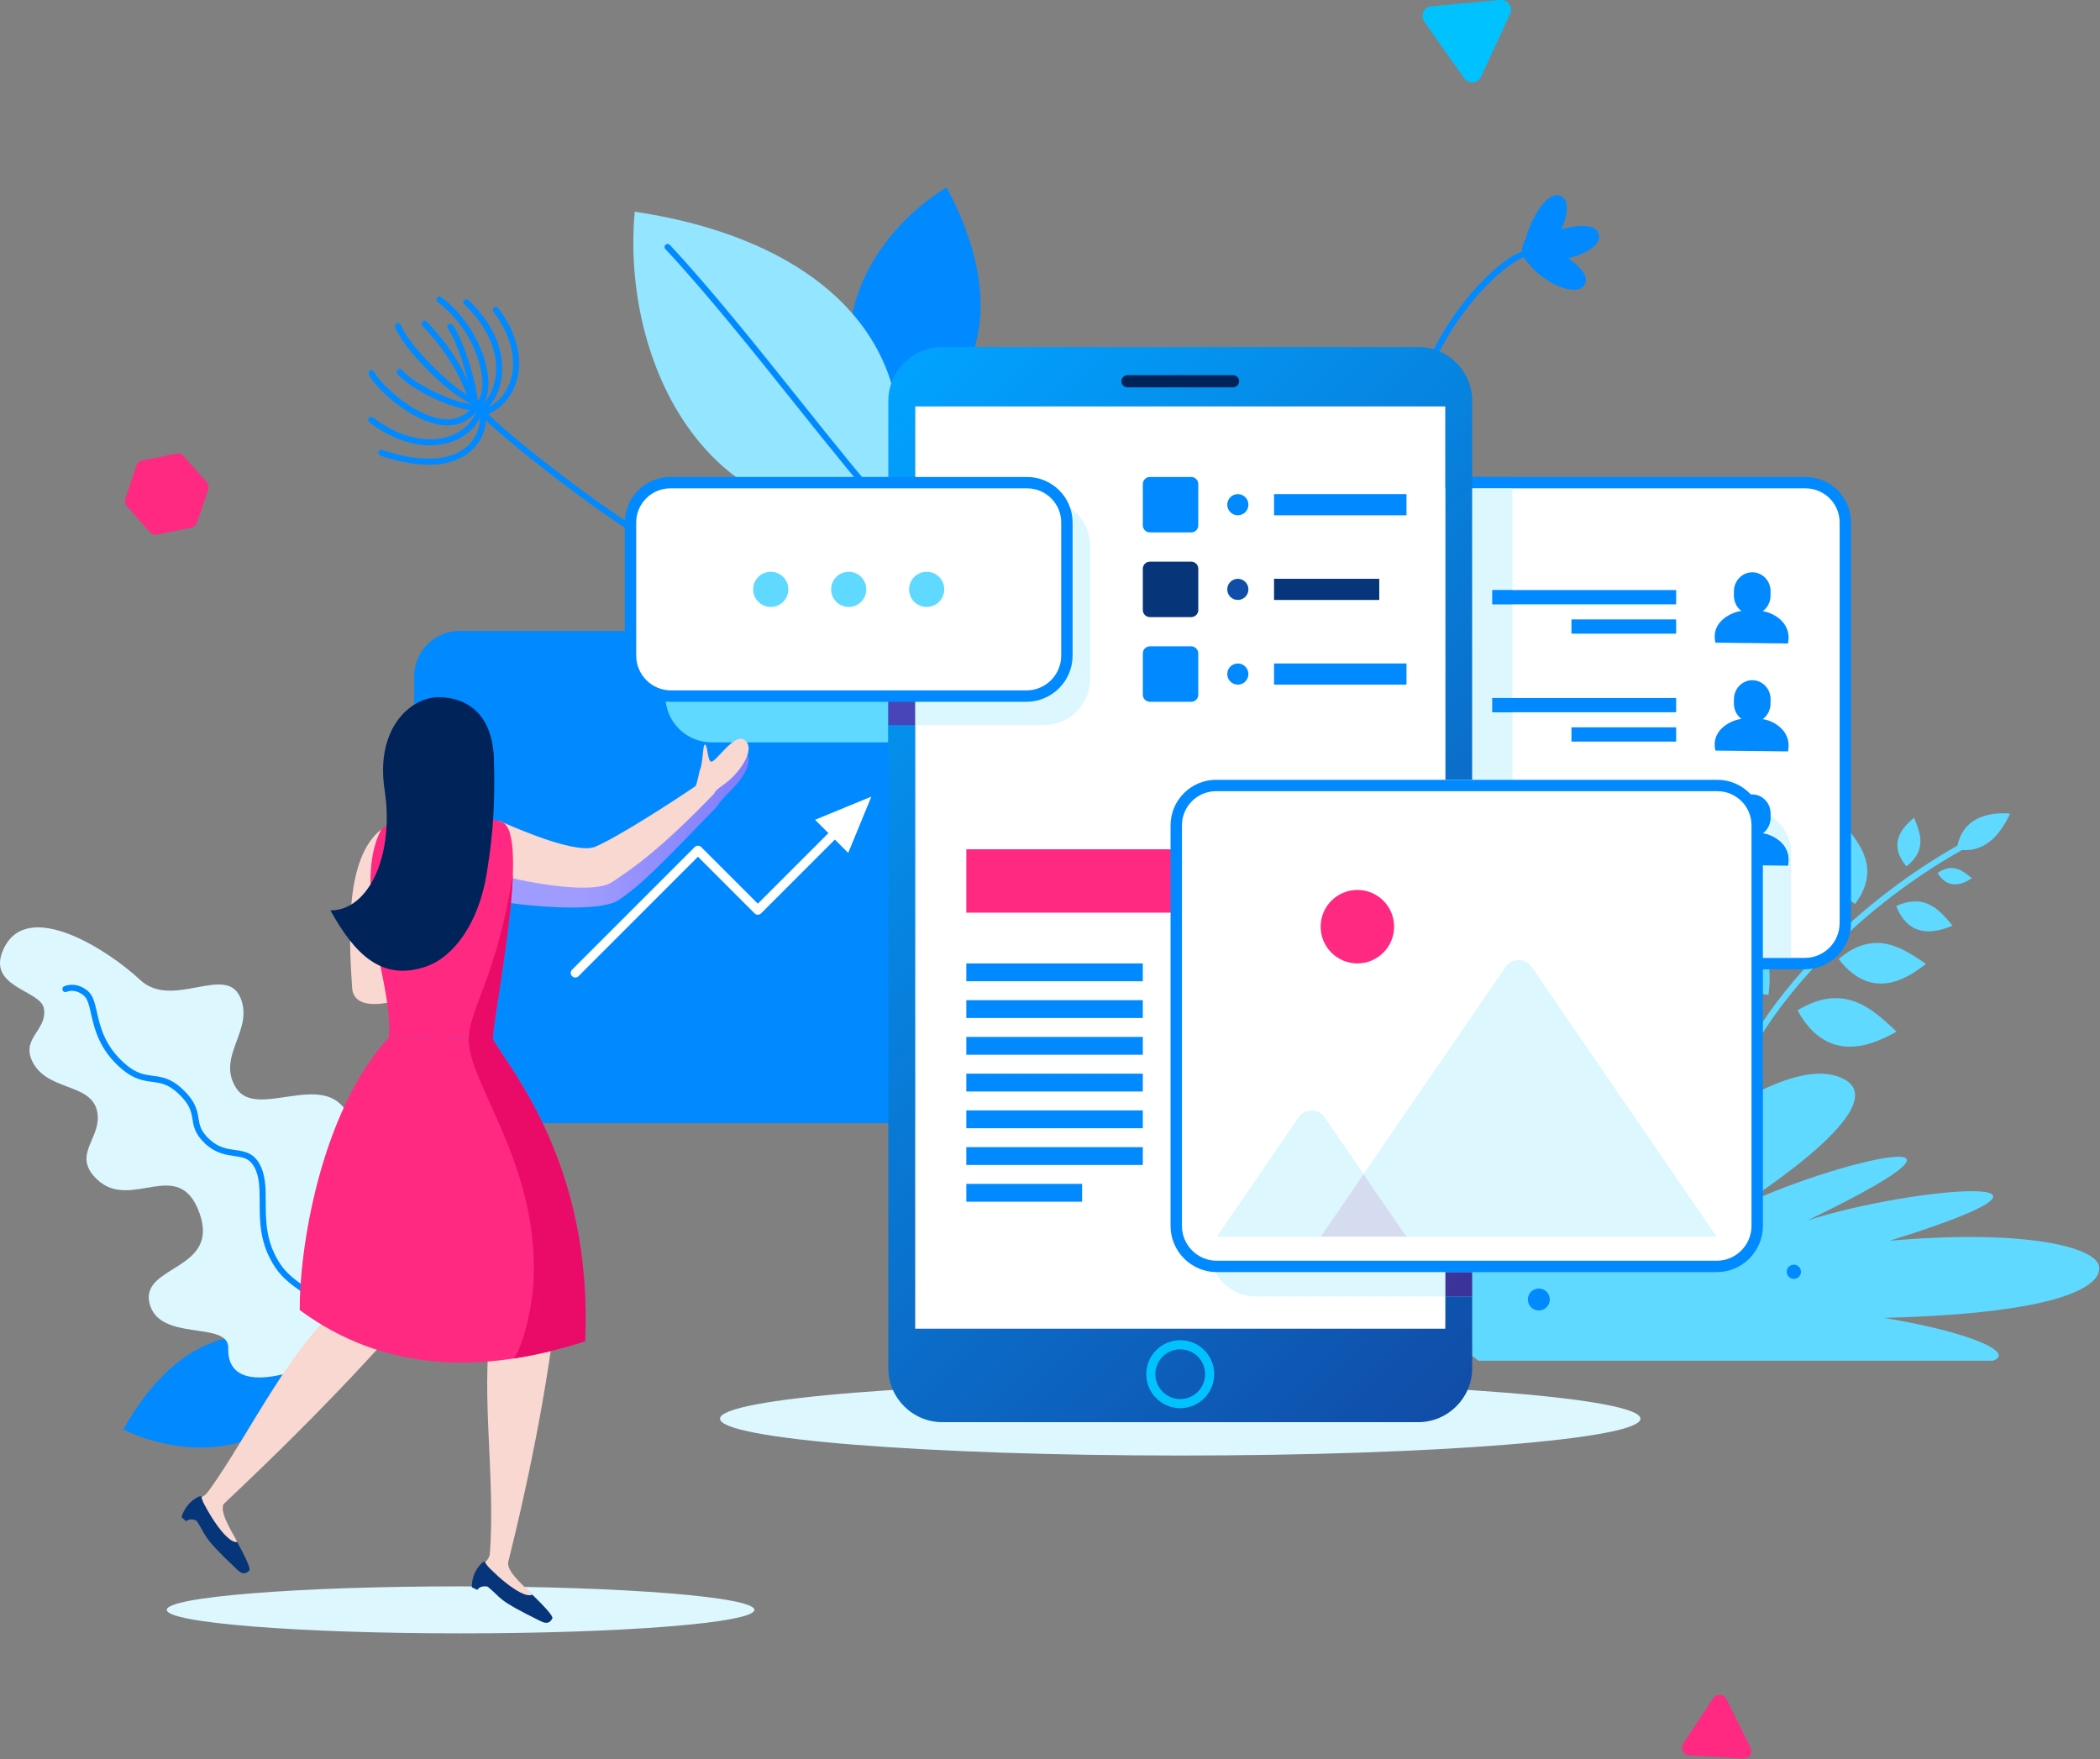<svg width="2299" height="1926" viewBox="0 0 2299 1926" fill="none" xmlns="http://www.w3.org/2000/svg">
<rect x="0" y="0" width="2299" height="1926" fill="#808080" stroke="none"/>
<path d="M788.261 1553.12C788.261 1530.85 1013.83 1512.81 1292.09 1512.81C1570.35 1512.81 1795.92 1530.85 1795.92 1553.12C1795.92 1575.37 1570.35 1593.43 1292.09 1593.43C1013.83 1593.43 788.261 1575.37 788.261 1553.12" fill="#DDF7FF"/>
<path d="M182.562 1762.37C182.562 1748.17 326.568 1736.65 504.208 1736.65C681.85 1736.65 825.855 1748.17 825.855 1762.37C825.855 1776.59 681.85 1788.11 504.208 1788.11C326.568 1788.11 182.562 1776.59 182.562 1762.37" fill="#DDF7FF"/>
<path d="M345.266 1489.91C269.947 1433.17 188.848 1467.91 134.968 1565.03C213.175 1602.64 323.867 1590.73 345.266 1489.91Z" fill="#018AFF"/>
<path d="M356.14 1487.92C394.503 1470.56 427.192 1408.52 414.795 1369.04C402.399 1329.56 363.101 1330.87 362.328 1307.61C361.553 1284.37 395.527 1248.2 381.021 1220C355.244 1169.87 281.484 1226.36 258.708 1191.37C235.931 1156.39 279.023 1127.52 262.861 1091.49C246.7 1055.45 188.523 1105.6 153.347 1072.69C118.171 1039.79 30.775 983.559 4.369 1037.89C-16.503 1080.84 43.962 1083.41 47.981 1103.63C52.568 1126.69 24.012 1136.01 34.632 1160.32C49.638 1194.67 98.352 1185.08 106.009 1215.29C113.664 1245.52 76.575 1263.39 106.604 1291.48C143.78 1326.25 195.768 1264.96 218.371 1327.93C240.971 1390.89 154.967 1384.79 163.437 1425.63C172.683 1470.2 250.905 1444.96 249.899 1475.95C248.529 1518.09 296.637 1514.84 356.14 1487.92" fill="#DDF7FF"/>
<path d="M365.932 1485.79C364.486 1485.79 363.154 1484.84 362.732 1483.39C361.65 1479.64 361.563 1474.37 361.463 1468.27C361.25 1455.28 360.984 1439.09 351.299 1430.04C345.683 1424.79 339.304 1420.4 332.552 1415.77C321.24 1408.01 309.544 1400 301.18 1387.31C284.278 1361.68 284.267 1337.48 284.259 1316.13C284.252 1300.76 284.247 1287.48 277.843 1276.67C272.604 1267.83 265.867 1266.88 256.54 1265.56C247.402 1264.27 236.027 1262.67 224.567 1251.95C213.404 1241.51 212.058 1233.32 210.755 1225.41C209.379 1217.07 208.08 1209.17 195.026 1196.96C183.984 1186.63 175.863 1185.56 166.459 1184.32C157.191 1183.09 146.686 1181.71 133.367 1170.37C108.616 1149.31 103.435 1126.45 99.652 1109.77C97.582 1100.64 95.947 1093.43 91.84 1089.96C81.928 1081.6 73.15 1085.72 73.063 1085.76C71.408 1086.57 69.412 1085.88 68.606 1084.23C67.799 1082.57 68.486 1080.57 70.14 1079.77C70.656 1079.52 82.944 1073.73 96.139 1084.87C101.955 1089.77 103.808 1097.95 106.154 1108.29C109.73 1124.07 114.628 1145.68 137.687 1165.29C149.508 1175.36 158.164 1176.49 167.33 1177.71C176.99 1178.99 186.976 1180.29 199.58 1192.09C214.291 1205.85 215.907 1215.67 217.332 1224.33C218.556 1231.76 219.614 1238.19 229.122 1247.08C239.043 1256.36 248.412 1257.68 257.472 1258.96C266.93 1260.29 276.708 1261.68 283.578 1273.27C290.912 1285.65 290.919 1300.45 290.926 1316.13C290.934 1336.55 290.944 1359.67 306.747 1383.64C314.391 1395.24 325.54 1402.88 336.323 1410.28C342.983 1414.84 349.868 1419.57 355.854 1425.17C367.604 1436.16 367.907 1454.65 368.128 1468.16C368.22 1473.79 368.3 1478.64 369.135 1481.53C369.647 1483.29 368.628 1485.15 366.86 1485.65C366.551 1485.75 366.239 1485.79 365.932 1485.79" fill="#018AFF"/>
<path d="M469.344 508.746C455.206 508.746 437.799 505.999 416.412 498.893C414.665 498.306 413.72 496.426 414.302 494.679C414.883 492.933 416.772 491.986 418.516 492.573C470.2 509.759 496.748 500.546 509.92 489.786C523.303 478.866 526.661 463.253 525.343 452.293C525.149 450.693 526.133 449.186 527.679 448.706C542.295 444.253 553.623 432.586 558.759 416.706C566.092 394.039 559.343 366.586 540.242 341.399C539.13 339.933 539.416 337.839 540.884 336.719C542.352 335.613 544.441 335.906 545.553 337.373C565.989 364.319 573.115 393.986 565.102 418.759C559.672 435.546 547.484 448.613 532.2 454.226C532.899 466.706 528.54 483.199 514.136 494.959C505.34 502.133 491.278 508.746 469.344 508.746" fill="#018AFF"/>
<path d="M470.768 487.533C449.263 487.533 426.025 478.866 404.439 462.386C402.976 461.266 402.696 459.173 403.812 457.719C404.929 456.253 407.02 455.973 408.485 457.079C435.728 477.879 465.497 485.533 490.156 478.079C505.948 473.293 517.352 462.799 522.267 448.519C522.5 447.826 522.948 447.253 523.543 446.839C534.183 439.599 541.624 424.986 542.961 408.706C545.044 383.346 532.745 356.559 508.332 333.266C507 331.999 506.949 329.893 508.22 328.559C509.491 327.226 511.6 327.173 512.933 328.453C538.832 353.146 551.856 381.853 549.604 409.253C548.145 427.026 539.979 443.173 528.203 451.719C522.451 467.333 509.347 479.239 492.087 484.453C485.275 486.519 478.121 487.533 470.768 487.533" fill="#018AFF"/>
<path d="M490.083 465.679C488.471 465.679 486.825 465.599 485.143 465.453C449.945 462.106 410.292 424.253 403.672 409.813C402.905 408.133 403.641 406.159 405.315 405.386C406.987 404.626 408.965 405.359 409.733 407.039C415.221 419.013 452.567 455.666 485.772 458.813C499.332 460.093 510.127 455.239 517.859 444.386C518.113 444.026 518.435 443.72 518.807 443.493C524.323 440.04 527.596 432.466 528.024 422.16C529.096 396.32 512.32 355.466 479.116 330.653C477.642 329.559 477.339 327.466 478.441 325.986C479.543 324.519 481.631 324.213 483.107 325.319C518.139 351.493 535.828 394.893 534.684 422.426C534.169 434.866 530.101 443.946 522.912 448.773C514.701 460.013 503.675 465.679 490.083 465.679" fill="#018AFF"/>
<path d="M520.573 449.653H520.428C492.032 448.399 446.361 423.533 434.905 409.253C433.755 407.813 433.985 405.719 435.421 404.559C436.857 403.413 438.955 403.639 440.107 405.079C449.859 417.239 490.745 439.599 516.916 442.666C513.855 412.839 498.479 369.759 490.461 360.106C489.287 358.693 489.481 356.586 490.899 355.413C492.316 354.239 494.416 354.439 495.592 355.853C504.683 366.799 521.764 414.573 523.9 446.093C523.964 447.039 523.621 447.959 522.959 448.639C522.331 449.293 521.469 449.653 520.573 449.653" fill="#018AFF"/>
<path d="M520.575 449.653C519.238 449.653 517.975 448.839 517.464 447.519C507.26 421.093 495.694 391.146 462.334 356.613C461.055 355.293 461.091 353.186 462.415 351.906C463.74 350.626 465.851 350.653 467.128 351.986C501.427 387.479 513.251 418.106 523.683 445.119C524.347 446.826 523.492 448.759 521.775 449.426C521.38 449.573 520.974 449.653 520.575 449.653" fill="#018AFF"/>
<path d="M517.946 442.893C517.506 442.893 517.059 442.799 516.63 442.613C490.55 431.399 441.059 381.559 432.575 357.946C431.952 356.226 432.851 354.306 434.584 353.693C436.318 353.066 438.226 353.959 438.848 355.693C446.563 377.159 495.412 426.239 519.263 436.493C520.955 437.226 521.736 439.186 521.01 440.866C520.466 442.133 519.238 442.893 517.946 442.893Z" fill="#018AFF"/>
<path d="M713.948 595.226C713.411 595.226 712.865 595.093 712.36 594.826C657.357 564.946 540.613 472.226 526.047 453.973C524.899 452.533 525.133 450.439 526.572 449.293C528.011 448.146 530.108 448.386 531.257 449.813C545.603 467.786 661.04 559.359 715.543 588.973C717.16 589.853 717.759 591.866 716.88 593.493C716.276 594.599 715.131 595.226 713.948 595.226Z" fill="#018AFF"/>
<path d="M2142.33 929.864C2176 935.81 2192.34 907.983 2200.62 890.691C2190.19 889.651 2147.7 887.929 2142.33 929.864Z" fill="#5FD9FF"/>
<path d="M1922.15 1140.11C1921.57 1140.11 1920.97 1139.96 1920.45 1139.64C1918.85 1138.7 1918.36 1136.66 1919.3 1135.07C1955.57 1074.38 2033.72 987.297 2144.28 924.905C2145.89 923.999 2147.92 924.566 2148.84 926.17C2149.74 927.773 2149.16 929.807 2147.56 930.71C2038.14 992.47 1960.84 1078.54 1925.02 1138.5C1924.4 1139.54 1923.28 1140.11 1922.15 1140.11" fill="#5FD9FF"/>
<path d="M1936.01 1089.17C1945.97 1020.84 1898.81 1002.16 1863.4 986.466C1861.93 1007.61 1851.04 1080.88 1936.01 1089.17Z" fill="#5FD9FF"/>
<path d="M1976.44 1036.8C1997.84 985.649 1964.91 961.699 1940.51 942.434C1935.16 958.575 1912.04 1013.37 1976.44 1036.8Z" fill="#5FD9FF"/>
<path d="M2030.91 989.608C2059.09 951.187 2036.39 924.548 2019.87 903.539C2012.15 915.947 1981.81 957.081 2030.91 989.608Z" fill="#5FD9FF"/>
<path d="M2087.1 948.414C2110.57 930.353 2101.62 910.524 2095.41 895.126C2088.66 901.196 2063.43 920.493 2087.1 948.414Z" fill="#5FD9FF"/>
<path d="M1967.84 1106.07C2019.83 1074.31 2051.35 1106.09 2076.34 1129.4C2059.69 1137.92 2004.02 1172.15 1967.84 1106.07Z" fill="#5FD9FF"/>
<path d="M2012.88 1049.91C2052.92 1015.87 2084.05 1038.73 2108.49 1055.23C2095.45 1064.71 2052.6 1101.37 2012.88 1049.91Z" fill="#5FD9FF"/>
<path d="M2075.87 991.848C2108.59 977.062 2124.7 997.955 2137.63 1013.41C2127.28 1017.17 2092.22 1033.14 2075.87 991.848Z" fill="#5FD9FF"/>
<path d="M2121.06 955.715C2138.22 943.745 2149.69 953.995 2158.74 961.46C2153.2 964.724 2134.83 977.611 2121.06 955.715Z" fill="#5FD9FF"/>
<path d="M1618.66 1489.62C1570.33 1457.88 1451.25 1223.89 1544.87 1178.53C1633.61 1135.56 1661.74 1318.59 1667.05 1342.36C1685.54 1252.55 1709.73 1165.37 1768.94 1181.22C1828.17 1197.06 1768.94 1323.86 1768.94 1323.86C1822.9 1255.18 1957.3 1149.48 2018.48 1181.21C2079.67 1212.94 1894.21 1326.74 1894.21 1326.74C1978.49 1278.93 2230.36 1214.56 1978.81 1336.08C2093.98 1298.83 2318.56 1280.54 2068.9 1358.25C2219.17 1345.2 2295.45 1365.66 2298.08 1386.8C2300.72 1407.93 2256.64 1437.82 2062.46 1442.73C2158.37 1458.58 2206.48 1481.02 2181.76 1489.62C2142.52 1489.62 1618.66 1489.62 1618.66 1489.62" fill="#5FD9FF"/>
<path d="M1956.03 1392.28C1956.03 1387.97 1959.52 1384.48 1963.83 1384.48C1968.14 1384.48 1971.63 1387.97 1971.63 1392.28C1971.63 1396.58 1968.14 1400.06 1963.83 1400.06C1959.52 1400.06 1956.03 1396.58 1956.03 1392.28Z" fill="#018AFF"/>
<path d="M1672.65 1422.59C1672.65 1415.96 1678.03 1410.59 1684.65 1410.59C1691.28 1410.59 1696.67 1415.96 1696.67 1422.59C1696.67 1429.23 1691.28 1434.6 1684.65 1434.6C1678.03 1434.6 1672.65 1429.23 1672.65 1422.59Z" fill="#018AFF"/>
<path d="M1818.71 1345.61C1818.71 1339.95 1823.29 1335.36 1828.95 1335.36C1834.61 1335.36 1839.2 1339.95 1839.2 1345.61C1839.2 1351.27 1834.61 1355.85 1828.95 1355.85C1823.29 1355.85 1818.71 1351.27 1818.71 1345.61Z" fill="#018AFF"/>
<path d="M974.491 471.559C1082.83 431.439 1100.68 324.839 1036.22 205.013C945.677 260.759 884.688 382.759 974.491 471.559Z" fill="#018AFF"/>
<path d="M972.829 560.453C1024.23 386.106 906.603 263.253 694.872 231.746C679.921 398.373 776.337 590.066 972.829 560.453" fill="#94E5FF"/>
<path d="M972.831 563.786C971.947 563.786 971.067 563.439 970.412 562.746C946.399 537.439 909.921 491.773 871.3 443.413C824.651 384.999 771.778 318.799 728.386 272.653C727.126 271.319 727.189 269.213 728.531 267.946C729.871 266.693 731.98 266.746 733.243 268.093C776.819 314.426 829.782 380.746 876.511 439.253C915.039 487.493 951.431 533.066 975.248 558.159C976.514 559.493 976.459 561.599 975.123 562.866C974.479 563.479 973.654 563.786 972.831 563.786Z" fill="#018AFF"/>
<path d="M1716.73 282.639C1735.93 278.386 1753.83 267.813 1750.37 256.119C1747.07 244.986 1727.6 245.666 1709.35 250.959C1716.49 235.466 1718.45 219.199 1708.79 214.613C1689.83 205.613 1664.33 261.693 1669.27 277.933C1672.32 300.239 1724.52 329.879 1734.87 311.546C1739.77 302.839 1730.04 291.613 1716.73 282.639" fill="#018AFF"/>
<path d="M1560.64 414.546C1560.25 414.546 1559.87 414.48 1559.48 414.333C1557.75 413.693 1556.88 411.773 1557.52 410.053C1583.91 339.279 1641.75 281.72 1668.41 274.706C1670.19 274.24 1672.03 275.306 1672.49 277.079C1672.96 278.866 1671.89 280.68 1670.11 281.16C1647.67 287.053 1590.24 341.359 1563.76 412.386C1563.27 413.719 1562 414.546 1560.64 414.546Z" fill="#018AFF"/>
<path d="M1688.31 289.053C1688.04 285.679 1685.03 282.679 1682.08 280.199C1687.07 278.359 1693.09 272.573 1690.33 267.439C1688.35 263.786 1681.95 266.679 1676.76 270.066C1677.19 268.226 1677.68 266.119 1677.6 263.639C1677.01 246.053 1662.92 270.039 1666.73 278.719C1667.56 280.599 1669.72 283.959 1672.27 287.253C1677.63 294.173 1688.84 295.559 1688.31 289.053" fill="#018AFF"/>
<path d="M504.024 1229.61C476.12 1229.61 453.422 1206.91 453.422 1179.01V740.519C453.422 713.026 475.788 690.666 503.281 690.666H1052.02C1079.51 690.666 1101.88 713.026 1101.88 740.519V1179C1101.88 1206.91 1079.17 1229.61 1051.27 1229.61H504.024" fill="#018AFF"/>
<path d="M465.887 740.519V1179C465.887 1200.07 482.961 1217.15 504.025 1217.15H1051.27C1072.34 1217.15 1089.41 1200.07 1089.41 1179V740.519C1089.41 719.866 1072.67 703.119 1052.02 703.119H503.283C482.629 703.119 465.887 719.866 465.887 740.519Z" fill="#018AFF"/>
<path d="M728.425 703.119H972.484V690.654H728.425V703.119Z" fill="#018AFF"/>
<path d="M972.485 812.679H779.028C751.125 812.679 728.425 789.986 728.425 762.079V703.119H972.484V793.746L972.485 812.679Z" fill="#5FD9FF"/>
<path d="M928.579 933.719L953.933 872.093L892.301 897.453L928.579 933.719Z" fill="white"/>
<path d="M629.805 1070.12C628.525 1070.12 627.247 1069.63 626.269 1068.65C624.317 1066.71 624.317 1063.53 626.269 1061.59L760.563 927.293C762.516 925.346 765.682 925.346 767.635 927.293L829.648 989.306L916.931 902.026C918.884 900.066 922.049 900.079 924.001 902.026C925.955 903.973 925.955 907.146 924.001 909.093L833.184 999.906C831.231 1001.87 828.065 1001.87 826.112 999.906L764.099 937.893L633.341 1068.65C632.365 1069.63 631.085 1070.12 629.805 1070.12Z" fill="white"/>
<path d="M1428.6 1061.09C1400.69 1061.09 1377.99 1038.4 1377.99 1010.49V572.003C1377.99 544.507 1400.36 522.143 1427.84 522.143H1976.57C2004.07 522.143 2026.44 544.507 2026.44 572.003V1010.49C2026.44 1038.4 2003.74 1061.09 1975.83 1061.09H1428.6Z" fill="#018AFF"/>
<path d="M1390.45 572.012V1010.49C1390.45 1031.56 1407.51 1048.63 1428.59 1048.63H1975.84C1996.89 1048.63 2013.97 1031.56 2013.97 1010.49V572.012C2013.97 551.361 1997.22 534.609 1976.57 534.609H1427.83C1407.18 534.609 1390.45 551.361 1390.45 572.012" fill="white"/>
<path d="M1929.75 669.144C1934.47 665.721 1937.71 660.227 1938.25 653.93H1938.26V653.676C1938.3 653.221 1938.4 647.967 1938.4 647.513C1938.52 636.029 1929.64 626.631 1918.54 626.51C1907.45 626.404 1898.37 635.601 1898.24 647.085L1898.17 653.502H1898.25C1898.65 659.826 1901.78 665.374 1906.43 668.903C1898.86 669.344 1872.27 678.836 1877.97 703.582C1886.1 703.675 1917.71 704.009 1917.71 704.009C1917.71 704.009 1949.33 704.344 1957.45 704.437C1962.35 679.143 1937.23 669.732 1929.75 669.144" fill="#018AFF"/>
<path d="M1633.71 661.586H1834.99V645.958H1633.71V661.586Z" fill="#018AFF"/>
<path d="M1720.37 693.719H1834.99V678.079H1720.37V693.719Z" fill="#018AFF"/>
<path d="M1929.75 787.297C1934.47 783.861 1937.71 778.38 1938.25 772.07H1938.26V771.816C1938.3 771.361 1938.4 766.121 1938.4 765.653C1938.52 754.182 1929.64 744.784 1918.54 744.65C1907.45 744.544 1898.37 753.755 1898.24 765.225L1898.17 771.642H1898.25C1898.65 777.965 1901.78 783.514 1906.43 787.043C1898.86 787.497 1872.27 796.976 1877.97 821.722C1886.1 821.815 1917.71 822.149 1917.71 822.149C1917.71 822.149 1949.33 822.497 1957.45 822.591C1962.35 797.297 1937.23 787.872 1929.75 787.297" fill="#018AFF"/>
<path d="M1633.71 779.733H1834.99V764.103H1633.71V779.733Z" fill="#018AFF"/>
<path d="M1720.37 811.853H1834.99V796.226H1720.37V811.853Z" fill="#018AFF"/>
<path d="M1929.75 912.322C1934.47 908.886 1937.71 903.405 1938.25 897.108H1938.26V896.841C1938.3 896.386 1938.4 891.146 1938.4 890.691C1938.52 879.207 1929.64 869.809 1918.54 869.689C1907.45 869.569 1898.37 878.78 1898.24 890.25L1898.17 896.681H1898.25C1898.65 902.991 1901.78 908.552 1906.43 912.068C1898.86 912.523 1872.27 922.014 1877.97 946.747C1886.1 946.854 1917.71 947.188 1917.71 947.188C1917.71 947.188 1949.33 947.522 1957.45 947.616C1962.35 922.322 1937.23 912.91 1929.75 912.322" fill="#018AFF"/>
<path d="M1633.71 904.759H1834.99V889.132H1633.71V904.759Z" fill="#018AFF"/>
<path d="M1720.37 936.893H1834.99V921.265H1720.37V936.893Z" fill="#018AFF"/>
<path d="M1960.88 1061.09H1936.81H1929.95V1048.63H1960.88V1061.09Z" fill="#018AFF"/>
<path d="M1960.87 1048.63H1929.93V947.322C1939.74 947.429 1952.67 947.563 1957.44 947.616C1962.31 922.537 1937.67 913.072 1929.93 912.336V912.176C1934.54 908.74 1937.71 903.326 1938.25 897.11H1938.26V896.842C1938.29 896.562 1938.33 894.476 1938.35 892.805C1951.91 901.735 1960.87 917.082 1960.87 934.475V1048.63" fill="#DDF7FF"/>
<path d="M1957.44 947.616C1952.67 947.563 1939.74 947.429 1929.93 947.322V912.336C1937.67 913.072 1962.31 922.537 1957.44 947.616V947.616ZM1929.93 912.176V903.54C1929.93 897.872 1928.98 892.417 1927.22 887.324C1931.17 888.688 1934.92 890.546 1938.35 892.805C1938.33 894.476 1938.29 896.562 1938.26 896.842V897.11H1938.25C1937.71 903.326 1934.54 908.74 1929.93 912.176" fill="#018AFF"/>
<path d="M1611.69 534.613H1655.72V522.146H1611.69V534.613Z" fill="#018AFF"/>
<path d="M1655.72 853.679H1611.69V534.613H1655.72V645.96H1633.71V661.586H1655.72V764.106H1633.71V779.733H1655.72V853.679" fill="#DDF7FF"/>
<path d="M1633.71 661.586H1655.72V645.958H1633.71V661.586Z" fill="#018AFF"/>
<path d="M1633.71 779.733H1655.72V764.103H1633.71V779.733Z" fill="#018AFF"/>
<path d="M1552.65 1556.88H1031.53C999.055 1556.88 972.485 1530.31 972.485 1497.83V1229.61V1217.15V812.679V793.746H1002.01V1454.51H1582.17V1419.25H1611.69V1484.11V1497.83C1611.69 1530.31 1585.12 1556.88 1552.65 1556.88V1556.88ZM1611.69 853.679H1582.17V444.96H1002.01V547.613H972.484L972.485 438.879C972.485 432.093 973.643 425.573 975.773 419.493C983.841 396.466 1005.84 379.826 1031.53 379.826H1552.65C1585.12 379.826 1611.69 406.399 1611.69 438.879V522.146V534.613V853.679Z" fill="url(#paint0_linear_54_2)"/>
<path d="M1002.01 1454.51H1582.17V444.962H1002.01V1454.51Z" fill="white"/>
<path d="M1349.88 424.039H1234.29C1230.61 424.039 1227.63 421.053 1227.63 417.373C1227.63 413.679 1230.61 410.706 1234.29 410.706H1349.88C1353.56 410.706 1356.55 413.679 1356.55 417.373C1356.55 421.053 1353.56 424.039 1349.88 424.039Z" fill="#00245A"/>
<path d="M1259.87 1504.37H1264.87C1264.88 1496.84 1267.91 1490.07 1272.84 1485.13C1277.79 1480.2 1284.56 1477.16 1292.09 1477.16C1299.63 1477.16 1306.4 1480.2 1311.33 1485.13C1316.27 1490.07 1319.31 1496.84 1319.31 1504.37C1319.31 1511.91 1316.27 1518.68 1311.33 1523.61C1306.4 1528.55 1299.63 1531.59 1292.09 1531.59C1284.56 1531.59 1277.79 1528.55 1272.84 1523.61C1267.91 1518.68 1264.88 1511.91 1264.87 1504.37H1259.87H1254.87C1254.87 1514.64 1259.04 1523.97 1265.77 1530.69C1272.49 1537.41 1281.83 1541.6 1292.09 1541.59C1302.35 1541.6 1311.69 1537.41 1318.41 1530.69C1325.13 1523.97 1329.31 1514.64 1329.31 1504.37C1329.31 1494.11 1325.13 1484.77 1318.41 1478.05C1311.69 1471.33 1302.35 1467.16 1292.09 1467.16C1281.83 1467.16 1272.49 1471.33 1265.77 1478.05C1259.04 1484.77 1254.87 1494.12 1254.87 1504.37H1259.87Z" fill="#00C2FF"/>
<path d="M1304.09 582.866H1258.87C1254.59 582.866 1251.12 579.399 1251.12 575.119V529.893C1251.12 525.613 1254.59 522.146 1258.87 522.146H1304.09C1308.37 522.146 1311.84 525.613 1311.84 529.893V575.119C1311.84 579.399 1308.37 582.866 1304.09 582.866Z" fill="#018AFF"/>
<path d="M1304.09 675.573H1258.87C1254.59 675.573 1251.12 672.106 1251.12 667.826V622.599C1251.12 618.319 1254.59 614.853 1258.87 614.853H1304.09C1308.37 614.853 1311.84 618.319 1311.84 622.599V667.826C1311.84 672.106 1308.37 675.573 1304.09 675.573Z" fill="#07357A"/>
<path d="M1304.09 768.279H1258.87C1254.59 768.279 1251.12 764.813 1251.12 760.533V715.306C1251.12 711.026 1254.59 707.559 1258.87 707.559H1304.09C1308.37 707.559 1311.84 711.026 1311.84 715.306V760.533C1311.84 764.813 1308.37 768.279 1304.09 768.279Z" fill="#018AFF"/>
<path d="M1343.55 552.506C1343.55 546.106 1348.73 540.919 1355.13 540.919C1361.53 540.919 1366.72 546.106 1366.72 552.506C1366.72 558.906 1361.53 564.093 1355.13 564.093C1348.73 564.093 1343.55 558.906 1343.55 552.506Z" fill="#018AFF"/>
<path d="M1343.55 645.213C1343.55 638.813 1348.73 633.626 1355.13 633.626C1361.53 633.626 1366.72 638.813 1366.72 645.213C1366.72 651.613 1361.53 656.799 1355.13 656.799C1348.73 656.799 1343.55 651.613 1343.55 645.213Z" fill="#104DA8"/>
<path d="M1343.55 737.919C1343.55 731.519 1348.73 726.333 1355.13 726.333C1361.53 726.333 1366.72 731.519 1366.72 737.919C1366.72 744.319 1361.53 749.506 1355.13 749.506C1348.73 749.506 1343.55 744.319 1343.55 737.919Z" fill="#018AFF"/>
<path d="M1394.77 540.919H1539.77V564.093H1394.77V540.919Z" fill="#018AFF"/>
<path d="M1394.77 633.626H1509.96V656.799H1394.77V633.626Z" fill="#07357A"/>
<path d="M1394.77 726.333H1539.77V749.506H1394.77V726.333Z" fill="#018AFF"/>
<path d="M1386.09 999.133H1057.88V929.746H1386.09V999.133Z" fill="#FF2982"/>
<path d="M1251.12 1074.21H1057.88V1054.69H1251.12V1074.21Z" fill="#018AFF"/>
<path d="M1251.12 1114.44H1057.88V1094.92H1251.12V1114.44Z" fill="#018AFF"/>
<path d="M1251.12 1154.67H1057.88V1135.15H1251.12V1154.67Z" fill="#018AFF"/>
<path d="M1251.12 1194.89H1057.88V1175.36H1251.12V1194.89Z" fill="#018AFF"/>
<path d="M1251.12 1235.11H1057.88V1215.59H1251.12V1235.11Z" fill="#018AFF"/>
<path d="M1251.12 1275.33H1057.88V1255.81H1251.12V1275.33Z" fill="#018AFF"/>
<path d="M1184.65 1315.56H1057.88V1296.03H1184.65V1315.56Z" fill="#018AFF"/>
<path d="M1582.17 1419.25H1611.69V1392.63H1582.17V1419.25Z" fill="url(#paint1_linear_54_2)"/>
<path d="M1582.17 1419.25H1374.91C1355.68 1419.25 1338.93 1408.45 1330.39 1392.6C1330.96 1392.61 1331.52 1392.63 1332.08 1392.63H1582.17V1419.25Z" fill="#DDF7FF"/>
<path d="M1332.08 1392.63C1304.19 1392.63 1281.48 1369.92 1281.48 1342.03V903.533C1281.48 876.039 1303.85 853.679 1331.35 853.679H1880.08C1907.57 853.679 1929.95 876.039 1929.95 903.533V1342.01C1929.95 1369.92 1907.24 1392.63 1879.33 1392.63H1332.08" fill="#018AFF"/>
<path d="M1293.95 903.533V1342.01C1293.95 1363.08 1311.03 1380.16 1332.09 1380.16H1879.33C1900.4 1380.16 1917.48 1363.08 1917.48 1342.01V903.533C1917.48 882.879 1900.73 866.146 1880.08 866.146H1331.35C1310.69 866.146 1293.95 882.879 1293.95 903.533" fill="white"/>
<path d="M1486 1054.69C1463.79 1054.69 1445.79 1036.69 1445.79 1014.47C1445.79 992.253 1463.79 974.253 1486 974.253C1508.21 974.253 1526.23 992.253 1526.23 1014.47C1526.23 1036.69 1508.21 1054.69 1486 1054.69Z" fill="#FF2982"/>
<path d="M1879.33 1353.83H1539.77L1492.77 1285.28L1648.28 1058.51C1651.72 1053.49 1657.13 1050.99 1662.56 1050.99C1667.97 1050.99 1673.4 1053.49 1676.84 1058.51L1879.33 1353.83Z" fill="#DDF7FF"/>
<path d="M1539.77 1353.83H1332.09L1421.65 1223.2C1425.09 1218.19 1430.51 1215.68 1435.93 1215.68C1441.36 1215.68 1446.77 1218.19 1450.21 1223.2L1492.77 1285.28L1445.79 1353.83H1539.77" fill="#DDF7FF"/>
<path d="M1539.77 1353.83H1445.79L1492.77 1285.28L1539.77 1353.83Z" fill="#D5DCEF"/>
<path d="M972.484 690.666H972.486V563.775H972.484V690.666Z" fill="#DDF7FF"/>
<path d="M972.485 555.213H972.484V547.613L972.485 555.213Z" fill="#07357A"/>
<path d="M972.485 563.773H972.484V555.213H972.485V563.773Z" fill="#018AFF"/>
<path d="M972.484 703.119H972.486V690.654H972.484V703.119Z" fill="#018AFF"/>
<path d="M972.484 793.746H972.486V703.126H972.484V793.746Z" fill="#5FD9FF"/>
<path d="M1002.01 793.746H972.484L972.485 703.119V547.613H1002.01V793.746Z" fill="url(#paint2_linear_54_2)"/>
<path d="M1142.88 793.746H1002.01V547.613H1143.63C1171.12 547.613 1193.48 569.986 1193.48 597.479V743.146C1193.48 771.039 1170.79 793.746 1142.88 793.746Z" fill="#DDF7FF"/>
<path d="M734.627 768.279C706.723 768.279 684.023 745.573 684.023 717.679V572.013C684.023 544.519 706.391 522.146 733.884 522.146H1124.37C1151.87 522.146 1174.24 544.519 1174.24 572.013V717.666C1174.24 745.573 1151.53 768.279 1123.63 768.279H734.627Z" fill="#018AFF"/>
<path d="M696.489 572.013V717.666C696.489 738.733 713.564 755.813 734.628 755.813H1123.63C1144.69 755.813 1161.77 738.733 1161.77 717.666V572.013C1161.77 551.359 1145.03 534.613 1124.37 534.613H733.885C713.232 534.613 696.489 551.359 696.489 572.013Z" fill="white"/>
<path d="M909.879 645.213C909.879 634.586 918.496 625.959 929.128 625.959C939.759 625.959 948.377 634.586 948.377 645.213C948.377 655.839 939.759 664.466 929.128 664.466C918.496 664.466 909.879 655.839 909.879 645.213Z" fill="#5FD9FF"/>
<path d="M995.221 645.213C995.221 634.586 1003.84 625.959 1014.47 625.959C1025.1 625.959 1033.72 634.586 1033.72 645.213C1033.72 655.839 1025.1 664.466 1014.47 664.466C1003.84 664.466 995.221 655.839 995.221 645.213Z" fill="#5FD9FF"/>
<path d="M863.035 645.213C863.035 634.586 854.416 625.959 843.786 625.959C833.155 625.959 824.536 634.586 824.536 645.213C824.536 655.839 833.155 664.466 843.786 664.466C854.416 664.466 863.035 655.839 863.035 645.213Z" fill="#5FD9FF"/>
<path d="M814.971 822.653C803.536 814.533 782.805 848.639 778.287 846.413C774.428 844.519 774.787 829.119 771.995 827.786C769.204 826.453 769.935 845.746 766.733 854.133C764.848 859.066 764.417 865.853 761.584 873.146C737.975 889.173 678.152 928.079 651.802 939.533C633.024 947.693 574.971 923.799 549.071 912.306C535.151 906.133 522.844 932.266 526.235 951.506C529.63 970.733 523.553 980.306 541.128 985.346C557.271 989.973 653.531 1001.16 677.245 985.346C702.328 968.613 724.568 945.373 782.402 885.586C783.015 884.959 784.501 883.533 784.708 882.866C788.348 877.599 793.151 871.959 801.149 864.173C814.567 851.119 826.405 830.759 814.971 822.653" fill="url(#paint3_linear_54_2)"/>
<path d="M781.012 869.653C784.048 863.093 792.207 860.253 801.149 851.546C814.567 838.493 826.405 818.146 814.971 810.026C803.536 801.906 782.805 836.013 778.287 833.786C774.428 831.893 774.787 816.493 771.995 815.159C769.204 813.839 769.935 833.119 766.733 841.506C764.848 846.453 764.417 853.226 761.584 860.519C763.161 861.506 781.012 869.653 781.012 869.653" fill="#F8D8D0"/>
<path d="M227.659 1633.27C274.944 1568.21 320.767 1464.77 387.463 1416.72L432.063 1455.93C344.993 1553.68 258.447 1633.32 244.648 1646.68C238.516 1652.63 218.044 1646.49 227.659 1633.27Z" fill="#F8D8D0"/>
<path d="M536.084 1702.8C543.388 1614.57 523.211 1508.91 540.745 1436.4L607.659 1444.51C591.351 1572.61 562.037 1686.79 556.273 1710.63C555.117 1717.4 531.475 1718.49 536.084 1702.8Z" fill="#F8D8D0"/>
<path d="M549.071 899.679C574.971 911.173 633.024 935.066 651.8 926.906C678.152 915.453 737.975 876.546 761.584 860.519C770.537 854.439 787.336 863.119 781.012 869.653C723.177 929.439 695.254 948.919 670.171 965.639C646.456 981.453 561.972 962.346 545.83 957.719C528.254 952.693 529.63 958.119 526.235 938.879C522.844 919.653 535.15 893.506 549.071 899.679" fill="#F8D8D0"/>
<path d="M417.464 907.946C378.595 938.306 381.358 1019.4 385.462 1081.39C387.399 1110.67 435.711 1094.92 435.711 1094.92L417.464 907.946" fill="#F8D8D0"/>
<path d="M539.563 1137.47C540.233 1107.83 581.947 910.813 549.071 899.679C515.972 888.466 435.711 890.319 417.464 907.946C398.811 943.093 406.763 990.453 410.485 1023.07C414.211 1055.67 429.129 1102.4 425.564 1135.8C439.331 1136.12 539.563 1137.47 539.563 1137.47Z" fill="#FF2982"/>
<path d="M539.563 1137.47C555.446 1167.27 649.383 1273.15 640.581 1468.35C526.368 1505.24 419.687 1501.55 328.111 1434.17C327.579 1369.99 349.798 1218.79 425.564 1135.8C453.556 1136.27 539.563 1137.47 539.563 1137.47Z" fill="#FF2982"/>
<path d="M562.364 1487.16C587.97 1483.25 614.07 1476.91 640.582 1468.35C649.383 1273.15 555.446 1167.27 539.563 1137.47C540.016 1117.41 559.259 1020.72 561.471 956.839C544.107 1069.01 513.807 1103.6 513.159 1137.68C512.271 1184.29 587.98 1272.15 584.319 1396.2C583.063 1438.77 569.65 1478.69 562.364 1487.16" fill="#E90B67"/>
<path d="M481.44 763.2C450.211 762.493 410.535 796.666 421.094 865.146C431.648 933.626 405.246 996.56 361.732 996.693C388.256 1044.63 418.194 1074.91 466.793 1057.97C496.051 1047.77 524.101 1011.55 533.04 955.066C540.005 911.053 542.006 880.666 540.799 832.16C539.468 778.56 508.211 763.813 481.44 763.2" fill="#00245A"/>
<path d="M533.884 1736.97C530.651 1735.37 524.861 1736.97 522.473 1740.53C517.945 1738.29 516.736 1737.71 516.576 1737.63C516.576 1737.63 515.617 1724.99 524.864 1713.93C530.689 1706.96 531.788 1709.87 532.831 1712.93C535.64 1719.05 554.155 1729.75 558.827 1724.05C563.402 1727.24 607.031 1766.93 604.713 1771.64C600.957 1779.25 594.993 1776.29 590.925 1774.28C542.828 1750.57 550.655 1750.76 533.884 1736.97Z" fill="#07357A"/>
<path d="M556.273 1710.63C558.197 1702.57 541.255 1689.59 536.084 1702.8C534.896 1705.84 533.151 1708.49 531.005 1710.35H531.016C533.824 1716.47 570.943 1751.6 582.796 1745.76C579.086 1740.57 554.887 1722.31 556.273 1710.63" fill="#F8D8D0"/>
<path d="M215.495 1665.27C212.873 1662.79 206.869 1662.63 203.541 1665.31C199.872 1661.84 198.891 1660.92 198.761 1660.8C198.761 1660.8 201.565 1648.44 213.659 1640.59C221.279 1635.65 221.473 1638.75 221.565 1641.99C222.448 1648.67 236.992 1664.33 243.133 1660.28C246.569 1664.65 276.576 1715.44 272.977 1719.25C267.144 1725.43 262.318 1720.84 259.02 1717.72C220.039 1680.89 227.464 1683.37 215.495 1665.27Z" fill="#07357A"/>
<path d="M244.648 1646.68C248.86 1639.55 236.491 1622.15 227.659 1633.27C225.628 1635.81 223.179 1637.84 220.584 1638.97H220.594C221.474 1645.65 246.603 1690.16 259.65 1688.07C257.63 1682.03 239.883 1657.44 244.648 1646.68Z" fill="#F8D8D0"/>
<path d="M193.02 496.573L155.64 504.159C152.717 504.746 150.332 506.853 149.384 509.679L137.263 545.853C136.315 548.679 136.947 551.799 138.923 554.039L164.188 582.613C166.163 584.853 169.18 585.866 172.103 585.266L209.483 577.679C212.405 577.093 214.791 574.986 215.739 572.159L227.861 535.986C228.809 533.159 228.176 530.039 226.2 527.799L200.935 499.226C198.96 496.986 195.943 495.973 193.02 496.573Z" fill="#FF2982"/>
<path d="M1875.59 1859.2L1842.76 1908.63C1839.21 1913.99 1842.79 1921.17 1849.2 1921.59L1908.43 1925.29C1914.84 1925.69 1919.28 1919 1916.43 1913.25L1890.03 1860.09C1887.16 1854.35 1879.15 1853.84 1875.59 1859.2Z" fill="#FF2982"/>
<path d="M1559.21 23.706L1602.94 85.714C1607.67 92.444 1617.9 91.509 1621.34 84.043L1653.19 15.163C1656.65 7.697 1650.72 -0.704 1642.54 0.047L1566.94 6.918C1558.77 7.655 1554.46 16.976 1559.21 23.706" fill="#00C2FF"/>
<defs>
<linearGradient id="paint0_linear_54_2" x1="1728.81" y1="1405.07" x2="855.375" y2="531.629" gradientUnits="userSpaceOnUse">
<stop stop-color="#104DA8"/>
<stop offset="1" stop-color="#01A2FF"/>
</linearGradient>
<linearGradient id="paint1_linear_54_2" x1="1728.81" y1="1405.07" x2="855.375" y2="531.627" gradientUnits="userSpaceOnUse">
<stop stop-color="#393196"/>
<stop offset="0.495" stop-color="#4741B0"/>
<stop offset="1" stop-color="#4E49BC"/>
</linearGradient>
<linearGradient id="paint2_linear_54_2" x1="1728.81" y1="1405.07" x2="855.375" y2="531.629" gradientUnits="userSpaceOnUse">
<stop stop-color="#312B8D"/>
<stop offset="1" stop-color="#4F4CC4"/>
</linearGradient>
<linearGradient id="paint3_linear_54_2" x1="525.667" y1="907.453" x2="819.58" y2="907.453" gradientUnits="userSpaceOnUse">
<stop stop-color="#9F9CFF"/>
<stop offset="0.373" stop-color="#9F9CFF"/>
<stop offset="1" stop-color="#807DFB"/>
</linearGradient>
</defs>
</svg>
